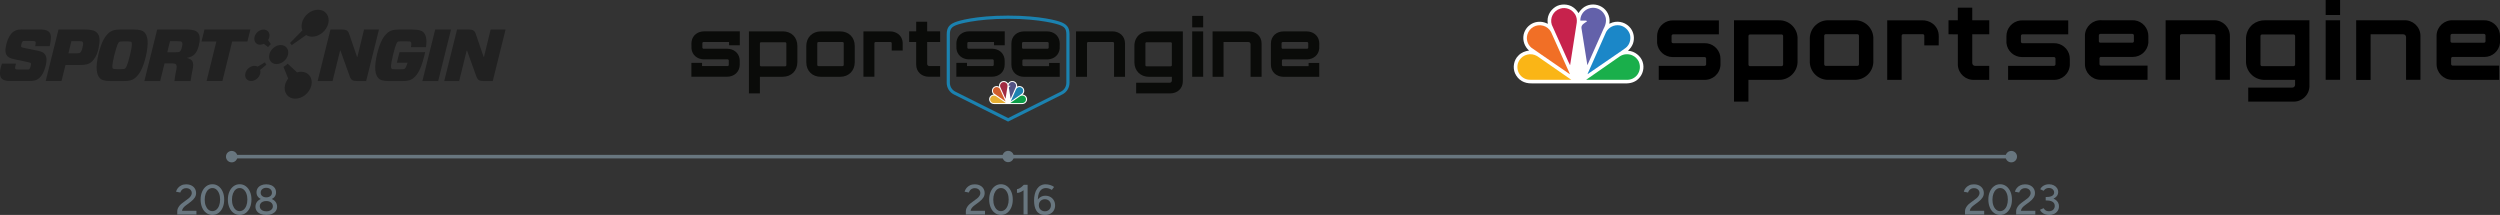 <?xml version="1.0" encoding="UTF-8"?>
<svg id="Layer_2" data-name="Layer 2" xmlns="http://www.w3.org/2000/svg" viewBox="0 0 707.96 60.87">
  <rect x="0" y="0" width="707.96" height="60.87" fill="#333333" stroke="none"/>
  <defs>
    <style>
      .cls-1 {
        fill: #fffffe;
      }

      .cls-1, .cls-2, .cls-3, .cls-4, .cls-5, .cls-6, .cls-7, .cls-8 {
        fill-rule: evenodd;
      }

      .cls-2 {
        fill: #1b82b0;
      }

      .cls-3 {
        fill: #0a0b09;
      }

      .cls-4 {
        fill: #0c9e48;
      }

      .cls-9 {
        fill: #212121;
      }

      .cls-5 {
        fill: #e6ae32;
      }

      .cls-10 {
        fill: #fff;
      }

      .cls-6 {
        fill: #d15e2d;
      }

      .cls-7 {
        fill: #a22b42;
      }

      .cls-11 {
        fill: none;
        stroke: #68767f;
        stroke-linecap: round;
        stroke-linejoin: round;
      }

      .cls-12 {
        fill: #68767f;
      }

      .cls-13 {
        fill: #fab516;
      }

      .cls-8 {
        fill: #545385;
      }

      .cls-14 {
        fill: #1b87c8;
      }

      .cls-15 {
        fill: #f16f26;
      }

      .cls-16 {
        fill: #1aaf4b;
      }

      .cls-17 {
        fill: #c7224c;
      }

      .cls-18 {
        fill: #6361aa;
      }
    </style>
  </defs>
  <g id="Layer_1-2" data-name="Layer 1">
    <g>
      <g>
        <g>
          <path class="cls-9" d="M103.69,22.95h-2.63c-1.17,0-1.65-.31-2-1.27l-2.65-7.36h-.1l-2.13,8.63h-4.23l3.63-14.59h3.36c1.13,0,1.63.33,1.94,1.25l2.23,6.5h.1l1.88-7.75h4.23l-3.63,14.59Z"/>
          <path class="cls-9" d="M112.38,17.76l.75-3h7.27l-.33,1.36c-.9,3.65-1.94,4.98-2.58,5.63-.98.98-1.98,1.21-3.5,1.21h-3.77c-1.85,0-2.61-.35-3.02-.77-.96-.96-1.35-2.96-.4-6.98.88-3.65,1.98-4.98,2.63-5.63.98-.98,1.98-1.21,3.5-1.21h3.92c1.85,0,2.65.35,3.06.77.71.71,1.04,2,.73,4.23h-4.27c.21-1.06.08-1.38-.02-1.48-.13-.12-.33-.19-1.1-.19h-1.65c-.65,0-.88.04-1.04.21-.17.17-.52.58-1.29,3.77-.75,3.06-.54,3.61-.4,3.75.12.13.33.19,1.1.19h1.67c.65,0,.88-.06,1.04-.23.15-.15.33-.38.73-1.63h-3.02Z"/>
          <path class="cls-9" d="M119.61,22.95l3.63-14.59h4.48l-3.63,14.59h-4.48Z"/>
          <path class="cls-9" d="M139.54,22.95h-2.63c-1.17,0-1.65-.31-2-1.27l-2.65-7.36h-.1l-2.13,8.63h-4.23l3.63-14.59h3.36c1.13,0,1.63.33,1.94,1.25l2.23,6.5h.1l1.88-7.75h4.23l-3.63,14.59Z"/>
        </g>
        <g>
          <path class="cls-9" d="M4.53,18.03c-.31,1.04-.31,1.33-.17,1.48.15.15.38.19,1.08.19h2.02c.48,0,.71,0,.85-.15.1-.1.25-.29.37-.81.13-.48.13-.77,0-.9-.06-.06-.19-.1-.44-.17l-4.31-.92c-.94-.21-1.38-.42-1.77-.79-.67-.65-.81-1.71-.35-3.48.42-1.71,1.08-2.65,1.63-3.21.65-.65,1.52-.92,2.63-.92h5.34c1.27,0,2.04.25,2.48.69.67.67.67,1.77.19,4.04h-4.11c.17-.85.19-1.15.04-1.29-.15-.15-.38-.19-1.08-.19h-1.69c-.48,0-.73,0-.85.13-.1.1-.21.31-.33.79-.1.44-.13.67,0,.79.08.08.19.15.44.19l4.25.88c.96.21,1.4.4,1.79.79.67.67.83,1.75.37,3.56-.44,1.75-1.1,2.71-1.67,3.27-.67.67-1.54.94-2.67.94H2.9c-1.21,0-1.98-.23-2.4-.67-.65-.65-.71-2.02.04-4.25h3.98Z"/>
          <path class="cls-9" d="M26.1,17.36c-.9.9-2.06,1.04-3.38,1.04h-4.17l-1.13,4.54h-4.48l3.63-14.59h7.44c1.88,0,2.83.29,3.46.92.83.85.88,2.21.46,4.31-.42,2.13-1.23,3.17-1.83,3.77ZM20.22,11.65l-.85,3.46h2.08c.81,0,1.1-.04,1.31-.25.21-.21.38-.48.63-1.52.25-1.02.15-1.33-.02-1.5-.15-.15-.35-.19-1.31-.19h-1.83Z"/>
          <path class="cls-9" d="M31.33,22.95c-1.85,0-2.61-.35-3.02-.77-.96-.96-1.35-2.96-.4-6.98.88-3.65,1.98-4.98,2.63-5.63.98-.98,1.98-1.21,3.5-1.21h3.81c1.85,0,2.61.35,3.02.77.96.96,1.35,2.96.4,6.98-.88,3.65-1.98,4.98-2.63,5.63-.98.98-1.98,1.21-3.5,1.21h-3.81ZM31.95,19.38c.12.13.31.19,1.08.19h1.4c.65,0,.88-.04,1.04-.21.17-.17.54-.52,1.33-3.71.75-3.06.56-3.58.42-3.73-.12-.12-.31-.19-1.08-.19h-1.4c-.65,0-.88.04-1.04.21-.17.17-.54.52-1.33,3.71-.77,3.06-.56,3.58-.42,3.73Z"/>
          <path class="cls-9" d="M53.96,22.95h-4.56c.08-.9.25-1.83.48-2.94.27-1.19.15-1.56-.08-1.79-.19-.19-.46-.27-1.4-.27h-1.81l-1.23,5h-4.48l3.63-14.59h8.5c1.56,0,2.54.27,3.08.96.56.75.65,1.88.19,3.65-.6,2.35-1.63,3.08-3.29,3.4v.04c1.46.44,2.02,1.06,1.56,3.25-.27,1.27-.48,2.5-.58,3.29ZM48.14,11.67l-.77,3.13h2.29c.81,0,1.1-.04,1.31-.25.17-.17.38-.48.56-1.25.19-.79.15-1.21-.06-1.42-.15-.15-.38-.21-1.29-.21h-2.04Z"/>
          <path class="cls-9" d="M65.75,11.75l-2.77,11.19h-4.48l2.77-11.19h-4.21l.85-3.4h13l-.85,3.4h-4.31Z"/>
        </g>
        <g>
          <path class="cls-9" d="M73.68,12.65c.36,0,.72-.09,1.05-.24l1.17.92c.24-.31.52-.59.81-.83l-.79-1.14c.16-.25.28-.53.35-.82.27-1.19-.45-2.16-1.61-2.17-1.16-.01-2.32.94-2.59,2.13-.27,1.19.45,2.16,1.62,2.17ZM82.6,12.8l4.1-2.88c.46.29,1.02.47,1.66.47,2.06.02,4.13-1.67,4.61-3.78.48-2.11-.81-3.84-2.87-3.86-2.07-.02-4.13,1.67-4.6,3.78-.17.76-.11,1.47.13,2.07l-3.51,3.58c.19.18.36.39.49.62ZM75.04,17.64l-2.09,1.23c-.25-.15-.54-.23-.88-.23-1.16-.01-2.32.94-2.59,2.13-.27,1.19.46,2.16,1.62,2.17,1.16.01,2.32-.94,2.59-2.13.08-.36.07-.7-.02-1.01l1.76-1.47c-.16-.21-.29-.44-.39-.68ZM85.32,20.31c-.4,0-.81.06-1.2.18l-2.65-2.45c-.36.35-.77.65-1.2.89l1.34,3.31c-.42.55-.74,1.18-.9,1.85-.48,2.11.81,3.84,2.87,3.86,2.06.02,4.13-1.67,4.6-3.78.48-2.11-.81-3.84-2.87-3.86Z"/>
          <path class="cls-9" d="M81.56,15.47c-.34,1.49-1.8,2.69-3.26,2.68-1.46-.02-2.37-1.24-2.03-2.73.34-1.49,1.8-2.69,3.26-2.67,1.46.02,2.37,1.24,2.03,2.73Z"/>
        </g>
      </g>
      <g id="Page-1">
        <g id="Logo-Band">
          <g id="logos_products_sportsengine-dark" data-name="logos/products/sportsengine-dark">
            <g id="SPORTSENGINE_H_RGB_POS" data-name="SPORTSENGINE H RGB POS">
              <path id="Fill-1" class="cls-1" d="M285.46,23.65c.15-.24.39-.49.66-.6.45-.21,1.07-.12,1.44.21.36.33.54.77.46,1.27.09-.02.18-.07.27-.11.56-.16,1.15.01,1.5.49.27.34.34.87.18,1.28-.08.21-.22.4-.39.55l.02.02c.52.03,1.03.43,1.19.92.17.5.02,1.03-.35,1.4-.3.29-.68.4-1.11.39h-7.73c-.64.01-1.13-.27-1.39-.83-.21-.49-.11-1.11.28-1.47.24-.26.55-.36.88-.41-.37-.35-.55-.82-.45-1.33.08-.41.43-.83.83-.97.36-.14.84-.12,1.16.08h.01c-.1-.57.15-1.08.61-1.39.41-.28,1.08-.27,1.48.02.18.11.33.3.44.48"/>
              <path id="Fill-2" class="cls-8" d="M287.65,23.86c.16.33.07.77-.11,1.07l-1.34,3.02h-.01s-.49-3.05-.49-3.05c-.04-.29.28-.42.46-.56,0-.04-.06-.04-.09-.06h-.45s-.01-.02-.01-.02c0-.38.21-.73.55-.92.36-.21.87-.15,1.19.12.13.11.24.25.3.4"/>
              <path id="Fill-3" class="cls-7" d="M285.18,23.75c.11.2.17.43.13.69l-.55,3.51s0,0,0,.01l-.14-.28-1.37-3.06c-.13-.39,0-.81.28-1.09.29-.29.77-.37,1.14-.21.2.09.39.25.51.44"/>
              <path id="Fill-4" class="cls-2" d="M289.64,25.23c.18.31.14.79-.06,1.08-.13.21-.34.31-.51.44l-2.84,1.95h0l.03-.09,1.51-3.4c.23-.4.66-.6,1.11-.54.31.06.62.26.77.56"/>
              <path id="Fill-5" class="cls-6" d="M283.18,25.21l1.57,3.49h-.03l-3.16-2.18c-.32-.27-.45-.68-.34-1.09.08-.31.34-.59.64-.71.5-.18,1.06.01,1.32.48"/>
              <path id="Fill-6" class="cls-4" d="M290.46,27.7c.16.33.09.79-.13,1.07-.22.27-.52.42-.87.41h-3.37s2.82-1.96,2.82-1.96c.28-.18.7-.21,1-.07.23.09.45.32.55.55"/>
              <path id="Fill-7" class="cls-5" d="M280.48,27.7c-.16.33-.1.79.13,1.07.22.27.52.42.87.41h3.37s-2.82-1.96-2.82-1.96c-.28-.18-.69-.21-1-.07-.23.09-.45.32-.55.55"/>
              <path id="Fill-8" class="cls-2" d="M285.47,5.32c-9.31,0-14.13,1.61-14.18,1.62-1.79.58-2.3,1.21-2.3,2.81v13.66c0,1.1.58,2.05,1.54,2.54l14.95,7.48,14.95-7.48c.97-.5,1.54-1.42,1.54-2.54v-13.66c0-1.62-.49-2.22-2.27-2.8h0s-4.9-1.63-14.21-1.63ZM285.47,34.43l-15.35-7.68c-1.27-.65-2.03-1.9-2.03-3.34v-13.66c0-2,.76-2.96,2.92-3.66.19-.07,4.99-1.67,14.47-1.67s14.25,1.59,14.5,1.67c2.13.69,2.89,1.65,2.89,3.65v13.66c0,1.44-.76,2.69-2.03,3.34l-15.35,7.68h0Z"/>
              <polyline id="Fill-9" class="cls-3" points="359.91 17.88 359.91 17.88 359.91 12.32 359.91 17.88"/>
              <path id="Fill-11" class="cls-3" d="M363.25,13.81c-.18,0-.33-.15-.33-.33v-1.25c0-.18.15-.33.33-.33h6.9c.12,0,.23.07.28.17.03.05.04.1.04.15v1.25c0,.18-.15.33-.33.33h-6.9ZM370.59,18.72h-7.24c-.18,0-.33-.15-.33-.33v-1.24c0-.18.15-.33.33-.33h6.67c.07,0,.14,0,.21,0h0c1.73-.09,3.16-1.21,3.35-3.02.01-.13.02-1.48.02-1.48,0-.21-.02-.41-.05-.6-.28-1.77-1.78-2.83-3.54-2.83h-6.53c-1.95,0-3.58,1.31-3.58,3.44v5.56s0,.42,0,.42h0c0,2.13,1.63,3.44,3.58,3.44h10.11v-3.93h-3.02v.91h0Z"/>
              <path id="Fill-12" class="cls-3" d="M331.85,18.45c0,.18-.15.33-.33.33h-6.83c-.18,0-.33-.15-.33-.33v-6.16c0-.18.15-.33.33-.33h6.83c.18,0,.33.15.33.33v6.16ZM334.96,8.89h-9.59c-1.08,0-2.01.33-2.71.9-.89.73-1.42,1.86-1.42,3.23v4.6c0,2.42,1.71,4.13,4.13,4.13h6.48v1.06c0,.35-.27.62-.62.62h-9.49v3.02h9.64c1.95,0,3.58-1.31,3.58-3.44v-14.11h0Z"/>
              <path id="Fill-13" class="cls-3" d="M337.61,21.74h3.11v-12.85h-3.11v12.85ZM337.61,7.75h3.11v-3.25h-3.11v3.25Z"/>
              <path id="Fill-14" class="cls-3" d="M354.14,21.74v-9.22c0-.35-.27-.62-.62-.62h-7.03v9.84h-3.11v-12.85h10.3c1.95,0,3.58,1.31,3.58,3.44v9.42h-3.11"/>
              <path id="Fill-15" class="cls-3" d="M314.86,11.9h0s.02,0,.02,0c0,0,0,0-.01,0"/>
              <path id="Fill-16" class="cls-3" d="M315.01,8.89h-10.3v12.85h3.11v-9.51c0-.18.15-.33.33-.33h7c.18,0,.33.15.33.33v9.51s3.11,0,3.11,0v-9.42c0-2.13-1.63-3.44-3.58-3.44"/>
              <path id="Fill-17" class="cls-3" d="M222.68,18.45c0,.18-.15.33-.33.33h-6.83c-.18,0-.33-.15-.33-.33v-6.16c0-.18.15-.33.33-.33h6.83c.18,0,.33.15.33.33v6.16ZM221.67,8.89h-9.59v17.55h3.11v-4.7h6.48c2.42,0,4.13-1.71,4.13-4.13v-4.6c0-2.45-1.68-4.13-4.13-4.13h0Z"/>
              <path id="Fill-18" class="cls-3" d="M238.93,18.39c0,.18-.15.33-.33.33h-6.83c-.18,0-.33-.15-.33-.33v-6.16c0-.18.15-.33.33-.33h6.83c.18,0,.33.15.33.33v6.16ZM237.92,8.89h-5.46c-2.42,0-4.13,1.71-4.13,4.13v4.6c0,2.45,1.68,4.13,4.13,4.13h5.46c2.42,0,4.13-1.71,4.13-4.13v-4.6c0-2.45-1.68-4.13-4.13-4.13h0Z"/>
              <path id="Fill-19" class="cls-3" d="M257.46,11.89v-3.02h1.99v-2.72h3.11v2.72h3.67v3.02h-3.67v6.2c0,.35.27.62.62.62h3.05v3.02h-3.2c-1.95,0-3.58-1.31-3.58-3.44v-6.4h-1.99"/>
              <path id="Fill-20" class="cls-3" d="M255.63,12.32c0-1.22-.54-2.17-1.37-2.76-.61-.43-1.38-.67-2.21-.67h-7.54v12.85h3.11v-9.51c0-.18.15-.33.33-.33h4.24c.18,0,.33.15.33.33v2.09h3.11v-2"/>
              <path id="Fill-21" class="cls-3" d="M206.5,12.81h3v-3.93h-10.11c-1.76,0-3.26,1.06-3.54,2.83-.03.19-.05.39-.05.6,0,0,0,1.35.02,1.48.19,1.81,1.62,2.93,3.35,3.02h0c.07,0,.14,0,.21,0h6.67c.18,0,.33.15.33.33v1.24c0,.18-.15.33-.33.33h-7.24s0-.91,0-.91h-3.02v3.93h10.11c1.95,0,3.58-1.31,3.58-3.44h0v-1.06c0-.21-.02-.41-.05-.6-.27-1.74-1.73-2.79-3.45-2.83h-6.75c-.18,0-.33-.15-.33-.33v-1.25c0-.18.15-.33.33-.33h7.23v.91h.01"/>
              <path id="Fill-22" class="cls-3" d="M281.53,12.81h3v-3.93h-10.11c-1.76,0-3.26,1.06-3.54,2.83-.03.19-.05.39-.05.6,0,0,0,1.35.02,1.48.19,1.81,1.62,2.93,3.35,3.02h0c.07,0,.14,0,.21,0h6.67c.18,0,.33.15.33.33v1.24c0,.18-.15.33-.33.33h-7.24s0-.91,0-.91h-3.02v3.93h10.11c1.95,0,3.58-1.31,3.58-3.44h0v-1.06c0-.21-.02-.41-.05-.6-.27-1.74-1.73-2.79-3.45-2.83h-6.75c-.18,0-.33-.15-.33-.33v-1.25c0-.18.15-.33.33-.33h7.23v.91h.01"/>
              <polyline id="Fill-23" class="cls-3" points="286.41 17.88 286.41 17.88 286.41 12.32 286.41 17.88"/>
              <path id="Fill-25" class="cls-3" d="M289.75,13.81c-.18,0-.33-.15-.33-.33v-1.25c0-.18.15-.33.33-.33h6.9c.12,0,.23.07.28.17.03.05.04.1.04.15v1.25c0,.18-.15.33-.33.33h-6.9ZM297.09,18.72h-7.24c-.18,0-.33-.15-.33-.33v-1.24c0-.18.15-.33.33-.33h6.67c.07,0,.14,0,.21,0h0c1.73-.09,3.16-1.21,3.35-3.02.01-.13.02-1.48.02-1.48,0-.21-.02-.41-.05-.6-.28-1.77-1.78-2.83-3.54-2.83h-6.52c-1.95,0-3.58,1.31-3.58,3.44v5.56s0,.42,0,.42h0c0,2.13,1.63,3.44,3.58,3.44h10.11v-3.93h-3.02v.91h0Z"/>
            </g>
          </g>
        </g>
      </g>
      <g>
        <g id="Layer_1-2" data-name="Layer 1-2">
          <g>
            <path class="cls-10" d="M447.01,3.7c.51-.83,1.35-1.69,2.25-2.05,1.64-.7,3.54-.42,4.91.71,1.26,1.07,1.85,2.72,1.57,4.35.32-.1.63-.22.92-.36,1.9-.57,3.94.1,5.13,1.68.93,1.27,1.16,2.92.61,4.39-.29.73-.76,1.38-1.35,1.9l.06.06c1.77.09,3.52,1.46,4.06,3.14.55,1.69.09,3.54-1.18,4.78-1.02,1-2.32,1.36-3.78,1.31h-26.43c-2.17.05-3.85-.91-4.75-2.85-.71-1.66-.36-3.78.97-5.04.83-.88,1.87-1.23,3-1.41-1.28-1.12-1.87-2.85-1.53-4.52.34-1.51,1.4-2.75,2.83-3.32,1.3-.49,2.75-.39,3.97.26l.04-.05c-.33-1.92.53-3.64,2.1-4.7,1.41-.96,3.68-.94,5.08.08.62.43,1.13.99,1.51,1.64"/>
            <path class="cls-18" d="M454.5,4.4c.56,1.14.24,2.64-.36,3.67l-4.59,10.32-.04.04-1.67-10.47c-.13-1,.95-1.43,1.57-1.92-.03-.15-.2-.14-.3-.21h-1.55s-.04-.06-.04-.06c0-1.31.73-2.51,1.89-3.13,1.31-.7,2.9-.54,4.05.39.44.37.79.83,1.03,1.36"/>
            <path class="cls-17" d="M446.05,4.05c.41.71.57,1.54.46,2.36l-1.87,11.99s0,.03-.03.04l-.48-.96-4.69-10.47c-.61-1.91.45-3.95,2.36-4.56.82-.26,1.71-.22,2.5.11.72.32,1.33.84,1.74,1.51"/>
            <path class="cls-14" d="M461.29,9.1c.63,1.08.49,2.7-.21,3.7-.44.7-1.15,1.05-1.76,1.51l-9.71,6.67h-.03l.11-.32,5.15-11.62c.76-1.35,2.27-2.09,3.8-1.86,1.13.2,2.11.91,2.65,1.92"/>
            <path class="cls-15" d="M439.22,9.04l5.36,11.94h-.09l-10.8-7.45c-1.09-.9-1.56-2.35-1.17-3.71.54-1.94,2.54-3.08,4.48-2.54.95.26,1.75.9,2.22,1.76"/>
            <path class="cls-16" d="M464.1,17.53c.51,1.22.35,2.61-.45,3.67-.71.92-1.82,1.44-2.98,1.4h-11.51l9.65-6.71c1.03-.62,2.3-.71,3.41-.23.84.37,1.51,1.04,1.9,1.87"/>
            <path class="cls-13" d="M430,17.53c-.52,1.21-.35,2.62.44,3.67.72.91,1.82,1.43,2.99,1.39h11.53l-9.66-6.7c-1.75-1.06-4.02-.5-5.08,1.24-.08.13-.15.26-.21.4"/>
          </g>
        </g>
        <g>
          <path d="M694.54,16.13h9.02c2.26,0,4.15-1.71,4.4-3.96v-1.95c0-.26-.02-.51-.06-.76-.38-2.24-2.37-3.84-4.64-3.72h-8.57c-2.45-.14-4.55,1.74-4.69,4.19,0,.11,0,.21,0,.32v7.84c-.04,2.46,1.92,4.48,4.38,4.52.11,0,.21,0,.32,0h13.03v-4.03h-13.17c-.24,0-.44-.19-.44-.44v-1.63c.02-.22.21-.39.44-.39h0ZM693.94,11.7v-1.66c0-.24.19-.43.44-.44h9.06c.16,0,.3.09.37.24.03.06.05.13.05.2v1.64c0,.23-.19.42-.42.42h-9.06c-.24.01-.43-.18-.44-.41h0Z"/>
          <path d="M654.03,5.74h-12.58c-1.29-.03-2.55.39-3.56,1.19-1.23,1.05-1.91,2.61-1.86,4.23v6.03c-.13,2.87,2.1,5.29,4.96,5.42.15,0,.3,0,.45,0h8.49v1.39c0,.45-.35.81-.8.81h-12.47v3.96h12.64c2.45.14,4.55-1.73,4.69-4.18,0-.11,0-.22,0-.33V5.75s.01,0,.01,0ZM649.94,18.29c0,.24-.19.43-.42.44h-8.97c-.24,0-.42-.2-.42-.44v-8.09c0-.24.19-.43.42-.44h8.97c.24,0,.42.2.42.44v8.09Z"/>
          <path d="M662.68,0v4.25h-4.09V0h4.09ZM658.59,5.74h4.09v16.86h-4.09V5.74Z"/>
          <path d="M681.36,22.61v-12.09c0-.45-.35-.81-.8-.81h-9.24v12.93h-4.09V5.74h13.51c2.45-.14,4.55,1.74,4.69,4.19,0,.11,0,.21,0,.32v12.35h-4.09Z"/>
          <path d="M626.77,5.74h-13.5v16.86h4.07v-12.49c0-.23.19-.42.42-.42h9.18c.24,0,.43.19.44.42v12.48h4.09v-12.34c.04-2.45-1.91-4.47-4.37-4.52-.11,0-.22,0-.33,0h0Z"/>
          <path d="M503.62,5.74h-12.58v23.03h4.09v-6.16h8.49c2.87.13,5.29-2.1,5.42-4.96,0-.15,0-.3,0-.45v-6.03c.15-2.85-2.04-5.27-4.88-5.42-.18-.01-.35-.01-.53,0h0ZM504.95,18.29c0,.24-.19.43-.42.44h-8.97c-.24,0-.42-.2-.42-.44v-8.09c0-.24.19-.43.42-.44h8.97c.24,0,.42.2.42.44v8.09h0Z"/>
          <path d="M525.1,5.74h-7.17c-2.87-.13-5.29,2.1-5.42,4.96,0,.15,0,.3,0,.45v6.03c-.15,2.85,2.04,5.27,4.88,5.42.18.01.35.01.53,0h7.17c2.87.12,5.29-2.11,5.41-4.97,0-.15,0-.29,0-.44v-6.03c.15-2.85-2.04-5.27-4.88-5.42-.17,0-.35-.01-.52,0h0ZM526.43,18.22c0,.24-.19.43-.44.44h-8.96c-.24,0-.43-.19-.44-.44v-8.1c0-.24.19-.43.44-.44h8.96c.24,0,.43.19.44.44v8.1Z"/>
          <path d="M551.79,9.69v-3.96h2.63v-3.56h4.09v3.57h4.82v3.96h-4.82v8.14c0,.45.35.81.8.81h4.01v3.96h-4.2c-2.45.14-4.55-1.73-4.69-4.18,0-.11,0-.22,0-.33v-8.37l-2.63-.03h0Z"/>
          <path d="M549.02,10.26c.04-1.44-.63-2.8-1.8-3.63-.85-.59-1.86-.9-2.9-.88h-9.89v16.86h4.09v-12.49c0-.24.19-.43.44-.44h5.57c.23.01.4.21.4.44v2.74h4.08l.02-2.61h0Z"/>
          <path d="M594.96,16.12h9.02c2.26,0,4.15-1.71,4.4-3.96v-1.95c0-.26-.02-.51-.06-.76-.38-2.24-2.37-3.84-4.64-3.72h-8.57c-2.45-.14-4.55,1.74-4.69,4.19,0,.11,0,.21,0,.32v7.84c-.04,2.46,1.92,4.48,4.38,4.52.11,0,.21,0,.32,0h13.03v-4.03h-13.17c-.24,0-.44-.19-.44-.44v-1.63c.02-.22.21-.39.44-.39h0ZM594.36,11.69v-1.66c0-.24.19-.43.44-.44h9.06c.16,0,.3.09.37.24.03.06.05.13.05.2v1.64c0,.23-.19.42-.42.42h-9.06c-.24.01-.43-.18-.44-.41h0Z"/>
          <path d="M487.16,15.94c-.37-2.19-2.3-3.78-4.52-3.71h-8.86c-.23,0-.42-.19-.42-.42v-1.64c0-.24.19-.43.42-.44h12.98v-3.96h-12.8c-2.27-.12-4.27,1.48-4.64,3.72-.04.25-.06.51-.06.76v1.95c.24,2.25,2.13,3.95,4.39,3.96h9.06c.24,0,.43.19.44.42v1.63c0,.24-.19.43-.44.44h-12.98v3.96h12.79c2.45.14,4.55-1.73,4.69-4.18,0-.11,0-.22,0-.33v-1.39c0-.26-.02-.51-.06-.76h0Z"/>
          <path d="M586.09,15.94c-.37-2.19-2.3-3.78-4.52-3.71h-8.86c-.23,0-.42-.19-.42-.42v-1.64c0-.24.19-.43.42-.44h12.98v-3.96h-12.8c-2.27-.12-4.27,1.48-4.64,3.72-.04.25-.06.51-.06.76v1.95c.24,2.25,2.13,3.95,4.39,3.96h9.06c.24,0,.43.19.44.42v1.63c0,.24-.19.43-.44.44h-12.98v3.96h12.79c2.45.14,4.55-1.73,4.69-4.18,0-.11,0-.22,0-.33v-1.39c0-.26-.02-.51-.06-.76h0Z"/>
        </g>
      </g>
      <g>
        <line class="cls-11" x1="65.53" y1="44.36" x2="569.65" y2="44.36"/>
        <path class="cls-12" d="M65.61,45.98c-.89,0-1.62-.72-1.62-1.62s.72-1.62,1.62-1.62,1.62.72,1.62,1.62-.72,1.62-1.62,1.62Z"/>
        <path class="cls-12" d="M569.57,45.98c.89,0,1.62-.72,1.62-1.62s-.72-1.62-1.62-1.62-1.62.72-1.62,1.62.72,1.62,1.62,1.62Z"/>
      </g>
      <circle class="cls-12" cx="285.49" cy="44.32" r="1.6"/>
      <g>
        <path class="cls-12" d="M273.51,60.73v-.95c0-.25.06-.51.17-.77.12-.27.28-.53.5-.8.22-.26.48-.51.79-.73l1.62-1.2c.19-.14.37-.29.52-.47.16-.18.28-.37.37-.56.09-.2.14-.39.14-.58,0-.26-.06-.49-.19-.7-.13-.21-.31-.38-.54-.5-.23-.12-.51-.19-.83-.19s-.57.06-.8.17-.42.27-.57.46c-.15.19-.26.4-.32.61l-1.21-.23c.09-.37.26-.71.52-1.03.26-.32.58-.58.98-.77.4-.2.85-.29,1.36-.29.58,0,1.07.11,1.49.32.42.21.75.5.98.88s.35.8.35,1.28-.13.89-.38,1.28c-.25.39-.61.77-1.09,1.14l-1.5,1.13c-.3.22-.53.46-.7.7s-.28.5-.32.77h4.09v1.06h-5.44Z"/>
        <path class="cls-12" d="M283.46,60.87c-.65,0-1.22-.19-1.73-.56s-.9-.88-1.18-1.54c-.28-.65-.43-1.4-.43-2.25s.14-1.6.43-2.25c.28-.65.68-1.16,1.18-1.54.5-.37,1.08-.56,1.73-.56s1.23.19,1.73.56.89.88,1.18,1.54c.29.65.43,1.4.43,2.25s-.14,1.6-.43,2.25c-.28.65-.68,1.16-1.18,1.54-.5.37-1.08.56-1.74.56ZM283.46,59.79c.42,0,.8-.14,1.13-.42.33-.28.59-.66.77-1.15s.28-1.05.28-1.69-.09-1.21-.28-1.7c-.18-.49-.44-.88-.77-1.16s-.71-.42-1.13-.42-.8.14-1.13.42c-.33.28-.58.67-.77,1.16-.18.49-.28,1.06-.28,1.7s.09,1.21.28,1.7.44.88.77,1.15c.33.28.7.41,1.13.41Z"/>
        <path class="cls-12" d="M287.99,54.62v-1.07c.18,0,.38-.05.62-.17.24-.12.47-.28.71-.47.24-.19.45-.39.64-.6l.73.79c-.27.29-.56.55-.85.78s-.6.42-.91.55c-.31.14-.62.2-.94.18ZM289.85,60.73v-7.76l.11-.64h1.04v8.4h-1.15Z"/>
        <path class="cls-12" d="M295.89,60.87c-.58,0-1.06-.11-1.45-.32-.39-.22-.71-.51-.94-.88-.24-.37-.41-.8-.51-1.29-.1-.49-.16-1.01-.16-1.56,0-.7.07-1.33.22-1.9.14-.57.36-1.06.64-1.46.28-.41.62-.72,1.03-.94.41-.22.88-.33,1.4-.33.42,0,.84.07,1.26.2s.79.31,1.12.55l-.64.85c-.26-.18-.53-.31-.83-.4s-.57-.14-.83-.14c-.76,0-1.34.32-1.75.97-.41.64-.59,1.63-.55,2.97l-.24-.2c.19-.47.49-.85.91-1.13s.9-.43,1.46-.43,1.02.12,1.44.36.74.57.97.98c.23.41.35.89.35,1.42s-.12.98-.36,1.39c-.24.41-.58.73-1.01.96-.44.23-.94.35-1.52.35ZM295.9,59.84c.33,0,.62-.07.88-.22.26-.14.46-.35.61-.61s.22-.55.22-.88-.07-.63-.22-.89c-.15-.26-.35-.46-.61-.61-.26-.14-.55-.22-.88-.22s-.63.07-.89.22c-.26.14-.46.35-.61.61-.15.26-.22.56-.22.89s.07.62.22.88.35.46.61.61c.26.14.56.22.89.22Z"/>
      </g>
      <g>
        <path class="cls-12" d="M50.2,60.73v-.95c0-.25.06-.51.17-.77.12-.27.28-.53.5-.8.22-.26.48-.51.79-.73l1.62-1.2c.19-.14.37-.29.52-.47.16-.18.28-.37.37-.56.09-.2.14-.39.14-.58,0-.26-.06-.49-.19-.7-.13-.21-.31-.38-.54-.5-.23-.12-.51-.19-.83-.19s-.57.06-.8.17-.42.27-.57.46c-.15.19-.26.4-.32.61l-1.21-.23c.09-.37.26-.71.52-1.03.26-.32.58-.58.98-.77.4-.2.85-.29,1.36-.29.58,0,1.07.11,1.49.32.42.21.75.5.98.88s.35.8.35,1.28-.13.89-.38,1.28c-.25.39-.61.77-1.09,1.14l-1.5,1.13c-.3.22-.53.46-.7.7s-.28.5-.32.77h4.09v1.06h-5.44Z"/>
        <path class="cls-12" d="M60.15,60.87c-.65,0-1.22-.19-1.73-.56s-.9-.88-1.18-1.54c-.28-.65-.43-1.4-.43-2.25s.14-1.6.43-2.25c.28-.65.68-1.16,1.18-1.54.5-.37,1.08-.56,1.73-.56s1.23.19,1.73.56.89.88,1.18,1.54c.29.65.43,1.4.43,2.25s-.14,1.6-.43,2.25c-.28.65-.68,1.16-1.18,1.54-.5.37-1.08.56-1.74.56ZM60.15,59.79c.42,0,.8-.14,1.13-.42.33-.28.59-.66.77-1.15s.28-1.05.28-1.69-.09-1.21-.28-1.7c-.18-.49-.44-.88-.77-1.16s-.71-.42-1.13-.42-.8.14-1.13.42c-.33.28-.58.67-.77,1.16-.18.49-.28,1.06-.28,1.7s.09,1.21.28,1.7.44.88.77,1.15c.33.28.7.41,1.13.41Z"/>
        <path class="cls-12" d="M67.87,60.87c-.65,0-1.22-.19-1.73-.56s-.9-.88-1.18-1.54c-.28-.65-.43-1.4-.43-2.25s.14-1.6.43-2.25c.28-.65.68-1.16,1.18-1.54.5-.37,1.08-.56,1.73-.56s1.23.19,1.73.56.89.88,1.18,1.54c.29.65.43,1.4.43,2.25s-.14,1.6-.43,2.25c-.28.65-.68,1.16-1.18,1.54-.5.37-1.08.56-1.74.56ZM67.87,59.79c.42,0,.8-.14,1.13-.42.33-.28.59-.66.77-1.15s.28-1.05.28-1.69-.09-1.21-.28-1.7c-.18-.49-.44-.88-.77-1.16s-.71-.42-1.13-.42-.8.14-1.13.42c-.33.28-.58.67-.77,1.16-.18.49-.28,1.06-.28,1.7s.09,1.21.28,1.7.44.88.77,1.15c.33.28.7.41,1.13.41Z"/>
        <path class="cls-12" d="M75.4,60.87c-.62,0-1.16-.1-1.62-.29-.46-.2-.81-.47-1.06-.82-.25-.35-.38-.75-.38-1.22,0-.49.13-.92.38-1.29.25-.37.61-.66,1.06-.87.46-.21,1-.31,1.62-.3.63,0,1.18.09,1.63.3.46.21.81.5,1.06.87.25.37.38.8.38,1.29s-.13.87-.38,1.22c-.25.35-.61.62-1.06.82-.46.2-1,.29-1.63.29ZM75.4,56.69c-.55,0-1.04-.09-1.45-.28-.42-.19-.74-.45-.97-.78-.23-.33-.34-.72-.34-1.16s.11-.84.34-1.19.55-.61.97-.8c.42-.19.9-.29,1.45-.29s1.05.1,1.46.29c.42.19.74.46.97.8s.34.74.34,1.19-.11.83-.34,1.16c-.23.33-.55.59-.97.78-.42.19-.9.28-1.46.28ZM75.4,59.85c.55,0,1-.13,1.35-.4.35-.27.52-.61.52-1.04s-.17-.8-.52-1.07c-.35-.27-.8-.41-1.35-.41-.36,0-.68.06-.96.18-.28.12-.5.29-.65.52-.16.23-.23.49-.23.77s.08.53.23.75c.16.22.37.39.65.51.28.12.6.18.96.18ZM75.4,55.89c.47,0,.86-.12,1.16-.37.3-.24.45-.56.45-.94,0-.42-.15-.75-.45-1.01-.3-.26-.69-.39-1.16-.39s-.84.13-1.14.39c-.3.26-.44.6-.44,1.01,0,.38.15.7.44.94.3.24.68.37,1.14.37Z"/>
      </g>
      <g>
        <path class="cls-12" d="M556.46,60.73v-.95c0-.25.06-.51.17-.77.12-.27.28-.53.5-.8.22-.26.48-.51.79-.73l1.62-1.2c.19-.14.37-.29.52-.47.16-.18.28-.37.37-.56.09-.2.14-.39.14-.58,0-.26-.06-.49-.19-.7-.13-.21-.31-.38-.54-.5s-.51-.19-.83-.19c-.3,0-.57.06-.8.17-.23.12-.42.27-.57.46-.15.19-.26.4-.32.61l-1.21-.23c.09-.37.26-.71.52-1.03.26-.32.58-.58.98-.77.4-.2.85-.29,1.36-.29.58,0,1.07.11,1.49.32s.75.5.98.88c.23.37.35.8.35,1.28s-.13.89-.38,1.28c-.25.39-.61.77-1.09,1.14l-1.5,1.13c-.3.22-.53.46-.7.7s-.28.5-.32.77h4.09v1.06h-5.44Z"/>
        <path class="cls-12" d="M566.41,60.87c-.65,0-1.22-.19-1.73-.56s-.9-.88-1.18-1.54c-.28-.65-.43-1.4-.43-2.25s.14-1.6.43-2.25c.28-.65.68-1.16,1.18-1.54s1.08-.56,1.73-.56,1.23.19,1.73.56.89.88,1.18,1.54c.29.65.43,1.4.43,2.25s-.14,1.6-.43,2.25c-.28.65-.68,1.16-1.18,1.54-.5.37-1.08.56-1.74.56ZM566.41,59.79c.42,0,.8-.14,1.13-.42.33-.28.59-.66.77-1.15.18-.49.28-1.05.28-1.69s-.09-1.21-.28-1.7c-.18-.49-.44-.88-.77-1.16s-.71-.42-1.13-.42-.8.14-1.13.42c-.33.28-.58.67-.77,1.16-.18.49-.28,1.06-.28,1.7s.09,1.21.28,1.7c.18.49.44.88.77,1.15.33.28.7.41,1.13.41Z"/>
        <path class="cls-12" d="M570.94,60.73v-.95c0-.25.06-.51.17-.77.12-.27.28-.53.5-.8.22-.26.48-.51.79-.73l1.62-1.2c.19-.14.37-.29.52-.47.16-.18.28-.37.37-.56.09-.2.14-.39.14-.58,0-.26-.06-.49-.19-.7-.13-.21-.31-.38-.54-.5-.23-.12-.51-.19-.83-.19s-.57.06-.8.17c-.23.12-.42.27-.57.46-.15.19-.26.4-.32.61l-1.21-.23c.09-.37.26-.71.52-1.03.26-.32.58-.58.98-.77s.85-.29,1.36-.29c.58,0,1.07.11,1.49.32.42.21.75.5.98.88.23.37.35.8.35,1.28s-.13.89-.38,1.28c-.25.39-.61.77-1.09,1.14l-1.5,1.13c-.3.22-.53.46-.7.7s-.28.5-.32.77h4.09v1.06h-5.44Z"/>
        <path class="cls-12" d="M580.3,60.87c-.43,0-.82-.06-1.18-.19-.35-.13-.65-.3-.89-.53-.24-.22-.42-.47-.55-.73l1.02-.47c.08.11.18.24.3.38.12.14.28.26.48.35.2.1.45.14.74.14.5,0,.91-.14,1.21-.43.3-.29.45-.65.45-1.09,0-.33-.09-.61-.26-.83-.18-.23-.43-.4-.77-.52s-.75-.18-1.24-.18h-.3v-.89h.28c.5,0,.95.06,1.37.17.42.11.79.28,1.11.5.32.22.57.49.74.8.18.31.26.67.26,1.07,0,.5-.13.93-.38,1.3-.25.37-.59.66-1.01.86-.42.2-.88.3-1.39.3ZM579.31,56.63v-.85h.3c.66,0,1.17-.11,1.54-.34s.55-.54.55-.95c0-.23-.06-.44-.19-.63-.12-.19-.3-.34-.52-.46-.22-.12-.48-.17-.79-.17-.19,0-.38.03-.56.09-.18.06-.35.15-.5.26-.15.12-.28.27-.4.45l-.98-.44c.14-.3.33-.55.58-.76.25-.21.54-.37.86-.48s.68-.17,1.04-.17c.5,0,.95.1,1.34.29.39.19.7.46.93.79.23.34.34.72.34,1.14,0,.36-.09.68-.26.95-.17.28-.41.51-.71.7-.3.19-.65.33-1.05.43-.4.1-.82.14-1.28.14h-.26Z"/>
      </g>
    </g>
  </g>
</svg>